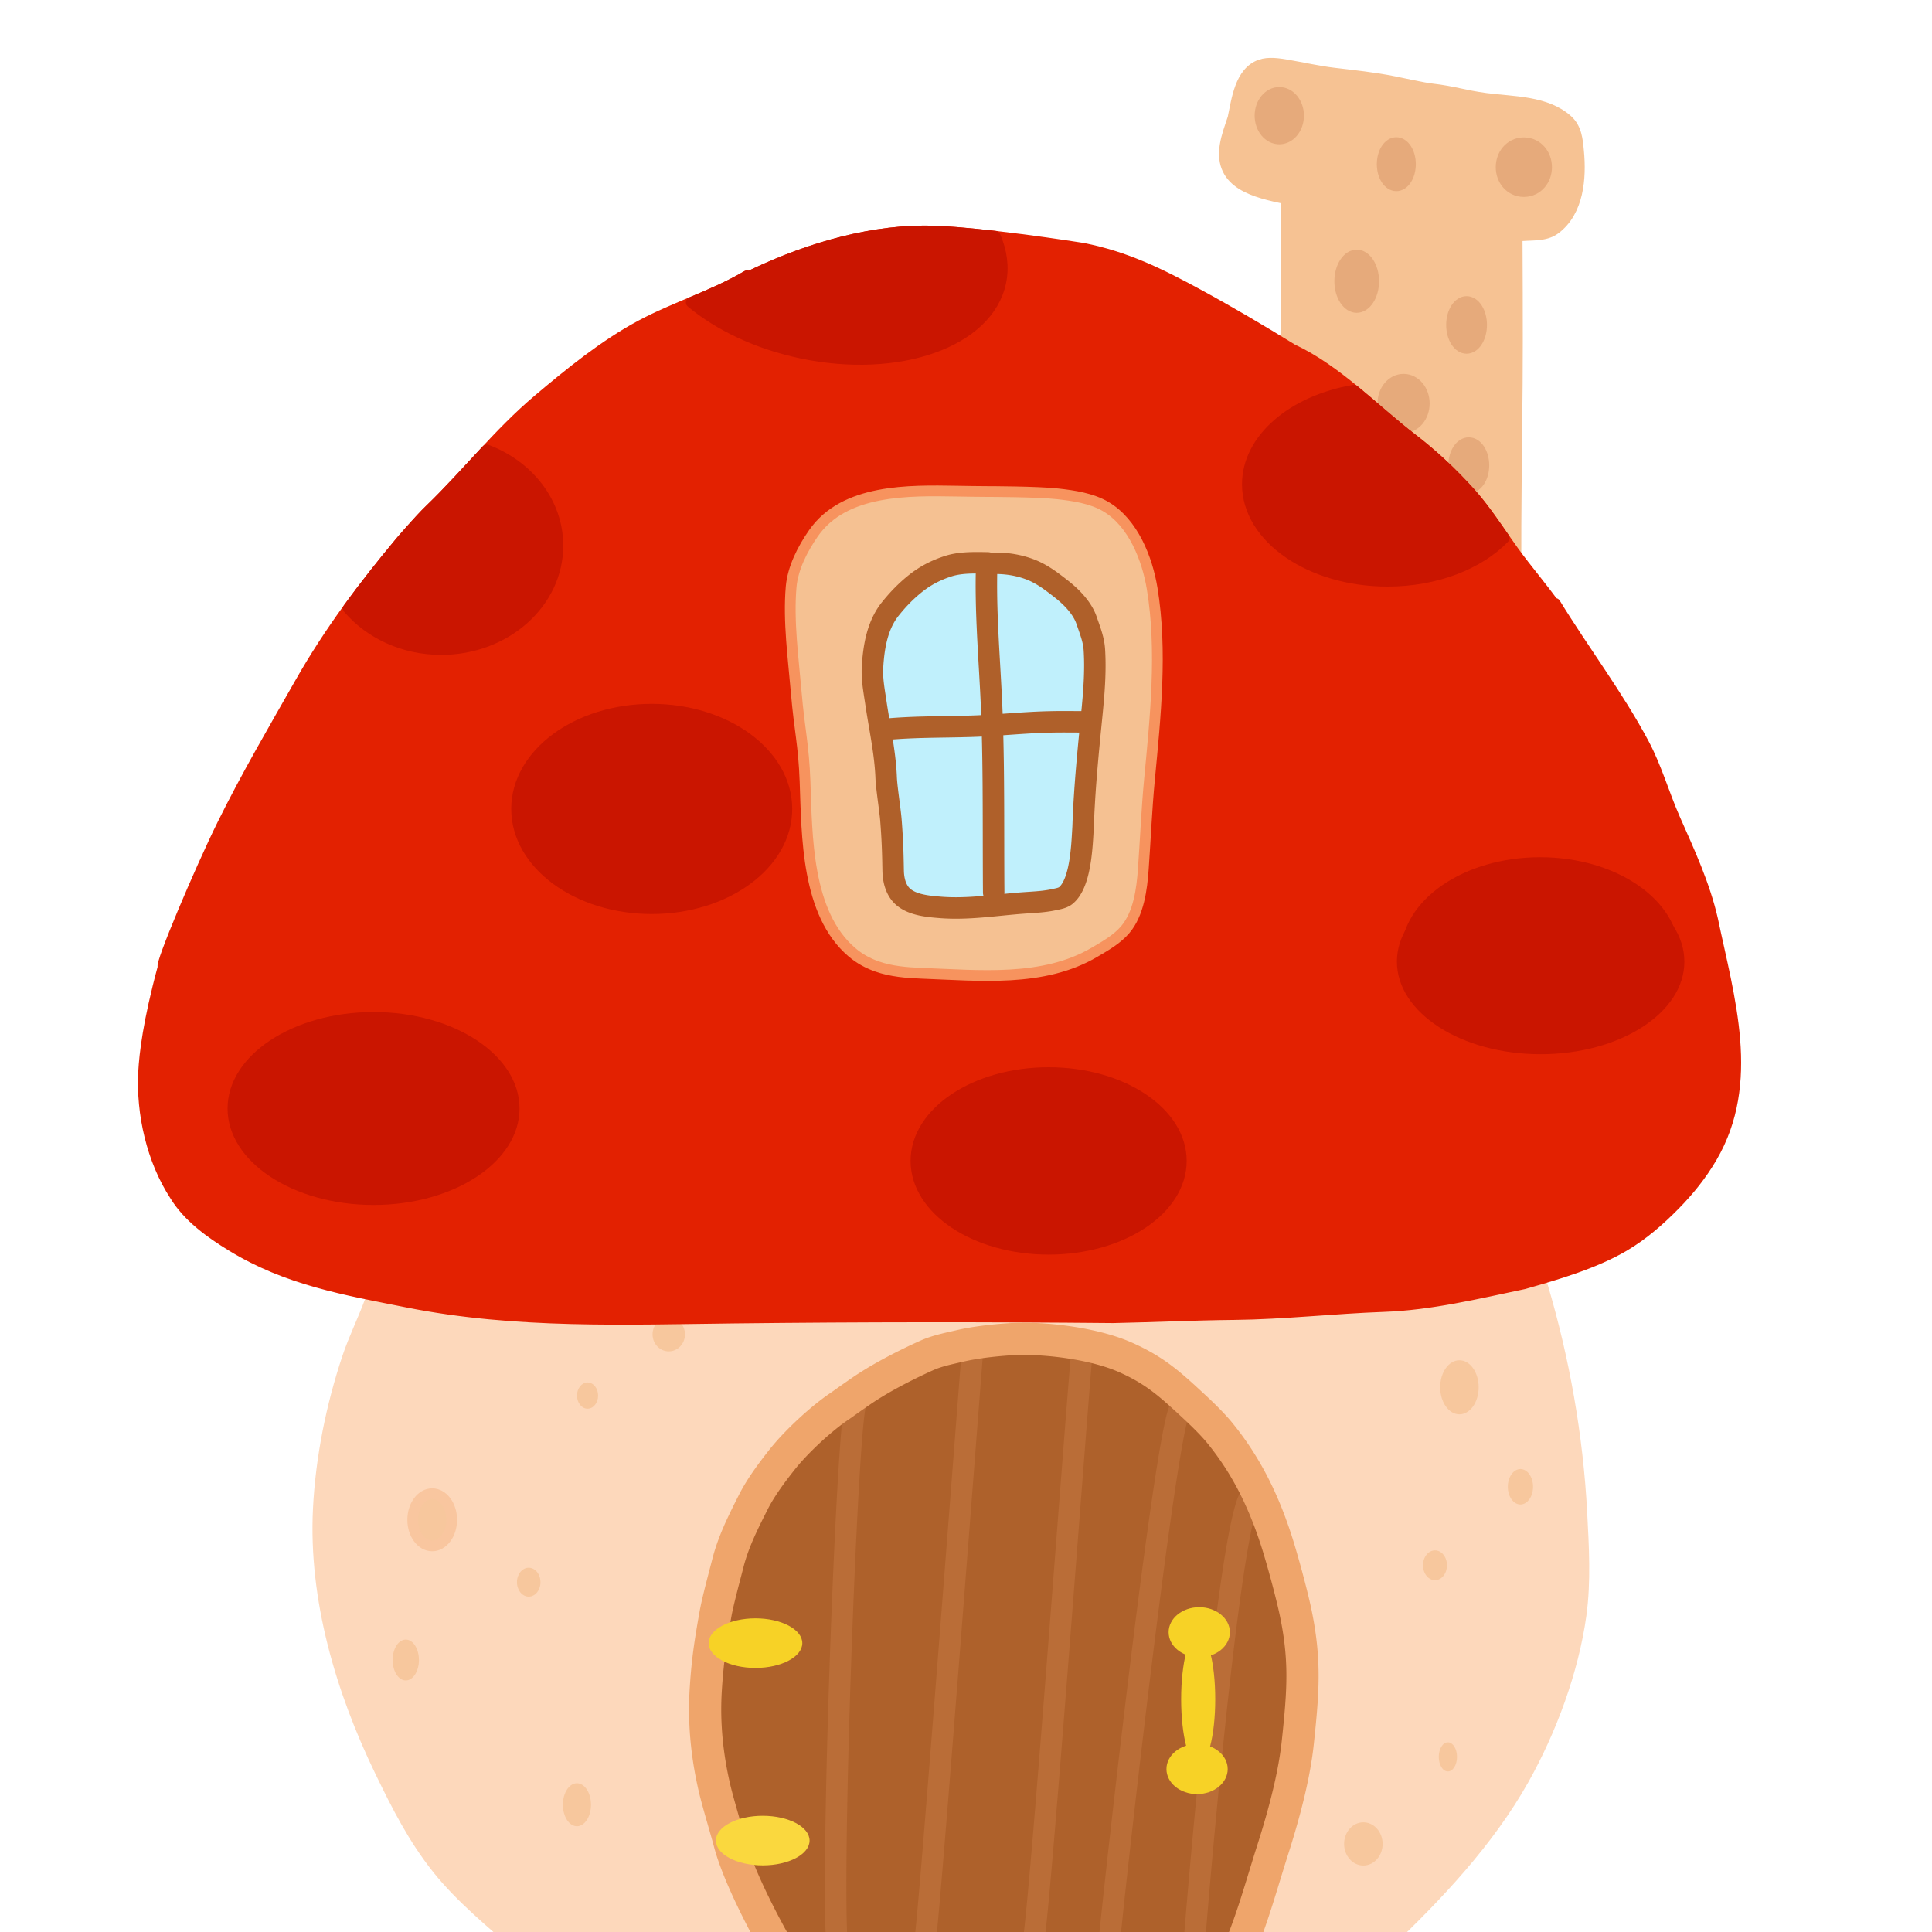 <?xml version="1.0" encoding="UTF-8" standalone="no"?>
<!DOCTYPE svg PUBLIC "-//W3C//DTD SVG 1.1//EN" "http://www.w3.org/Graphics/SVG/1.1/DTD/svg11.dtd">
<svg width="100%" height="100%" viewBox="0 0 180 180" version="1.1" xmlns="http://www.w3.org/2000/svg" xmlns:xlink="http://www.w3.org/1999/xlink" xml:space="preserve" xmlns:serif="http://www.serif.com/" style="fill-rule:evenodd;clip-rule:evenodd;stroke-linecap:round;stroke-linejoin:round;stroke-miterlimit:1.5;">
    <path d="M129.145,181.188C133.928,176.638 138.698,171.586 141.948,165.808C144.519,161.237 146.577,155.688 147.301,150.481C147.735,147.358 147.54,144.076 147.375,140.934C146.999,133.783 145.735,126.627 143.698,119.776C138.366,117.772 132.687,117.569 127.079,116.958C121.971,116.402 116.907,115.675 111.77,115.401C109.131,115.26 106.48,115.407 103.839,115.366C97.236,115.262 90.624,115.096 84.019,115.257C80.746,115.337 77.492,115.721 74.225,115.886C70.377,116.08 66.545,116.036 62.712,116.477C58.533,116.958 54.632,118.55 50.483,119.132C47.438,119.559 43.93,119.903 40.8,119.885C38.832,119.873 36.431,120.809 34.469,121.24C33.822,122.999 32.975,124.694 32.382,126.467C30.875,130.972 29.898,135.819 29.659,140.559C29.234,148.987 31.789,157.538 35.412,165.025C36.97,168.245 38.515,171.302 40.76,174.117C42.902,176.803 45.885,179.26 48.489,181.512C52.088,181.499 52.912,182.238 56.503,182.227C62.073,182.209 67.615,182.7 73.182,182.787C76.936,182.845 80.689,182.526 84.444,182.565C88.958,182.613 93.52,183.265 98.024,183.166C100.047,183.122 102.055,182.802 104.078,182.738C106.913,182.649 109.746,182.773 112.578,182.57C116.201,182.31 119.845,181.823 123.487,181.983C126.855,182.132 129.145,181.188 129.145,181.188Z" style="fill:rgb(253,216,187);stroke:rgb(253,216,187);stroke-width:1px;"/>
    <g>
        <g transform="matrix(1,0,0,1,-1.064,0.194)">
            <ellipse cx="41.332" cy="141.402" rx="1.815" ry="2.431" style="fill:rgb(247,199,157);stroke:rgb(249,198,159);stroke-width:1px;"/>
        </g>
        <g transform="matrix(1,0,0,1,-0.261,0.042)">
            <ellipse cx="136.232" cy="129.209" rx="1.793" ry="2.519" style="fill:rgb(247,199,157);"/>
        </g>
        <g transform="matrix(1,0,0,1,-0.614,0.282)">
            <ellipse cx="49.873" cy="147.126" rx="1.095" ry="1.346" style="fill:rgb(247,199,157);"/>
        </g>
        <ellipse cx="54.741" cy="130.024" rx="0.984" ry="1.221" style="fill:rgb(247,199,157);"/>
        <g transform="matrix(1,0,0,1,-0.358,-0.452)">
            <ellipse cx="62.665" cy="124.772" rx="1.511" ry="1.585" style="fill:rgb(247,199,157);"/>
        </g>
        <ellipse cx="133.694" cy="145.833" rx="1.117" ry="1.39" style="fill:rgb(247,199,157);"/>
        <ellipse cx="127.021" cy="171.794" rx="1.794" ry="2.013" style="fill:rgb(247,199,157);"/>
        <ellipse cx="134.896" cy="163.685" rx="0.85" ry="1.356" style="fill:rgb(247,199,157);"/>
        <ellipse cx="141.655" cy="138.518" rx="1.175" ry="1.651" style="fill:rgb(247,199,157);"/>
        <ellipse cx="37.806" cy="154.659" rx="1.225" ry="1.905" style="fill:rgb(247,199,157);"/>
        <ellipse cx="53.752" cy="168.144" rx="1.309" ry="2.003" style="fill:rgb(247,199,157);"/>
    </g>
    <path d="M141.348,22.01C141.348,22.01 141.401,31.381 141.359,35.781C141.303,41.639 141.22,47.494 141.234,53.362C140.568,52.499 139.675,51.366 138.789,50.764C137.314,49.762 135.791,48.837 134.378,47.747C132.284,46.131 130.146,44.436 128.274,42.554C127.234,41.508 126.377,40.294 125.329,39.249C123.493,37.417 121.308,35.932 119.812,33.786C119.731,31.708 119.857,29.514 119.867,27.352C119.879,24.364 119.799,21.398 119.805,18.524C116.984,17.927 113.553,17.176 114.139,13.545C114.281,12.665 114.597,11.844 114.874,11.003C115.236,9.305 115.521,6.718 117.43,6.04C118.184,5.772 119.153,5.923 119.913,6.053C121.383,6.304 122.817,6.638 124.302,6.814C126.158,7.033 128.037,7.234 129.872,7.6C130.668,7.759 132.594,8.189 133.391,8.281C135.463,8.521 136.375,8.891 138.442,9.166C140.953,9.5 144.042,9.393 146.044,11.198C146.886,11.957 146.969,13.036 147.07,14.093C147.308,16.587 147.071,19.691 144.905,21.326C143.89,22.091 142.526,21.826 141.348,22.01Z" style="fill:rgb(246,194,147);stroke:rgb(246,194,147);stroke-width:1px;"/>
    <g transform="matrix(1,0,0,1,-2.355,0.37)">
        <g transform="matrix(0.515,0,0,0.572,62.834,11.143)">
            <ellipse cx="128.006" cy="25.682" rx="3.121" ry="4.224" style="fill:rgb(230,170,123);stroke:rgb(230,170,123);stroke-width:1.84px;"/>
        </g>
        <g transform="matrix(0.675,0,0,0.597,43.634,16.034)">
            <ellipse cx="132.575" cy="35.489" rx="2.813" ry="3.832" style="fill:rgb(230,170,123);stroke:rgb(230,170,123);stroke-width:1.57px;"/>
        </g>
        <g transform="matrix(1,0,0,1,2.906,3.672)">
            <ellipse cx="136.086" cy="26.232" rx="1.4" ry="2.182" style="fill:rgb(230,170,123);stroke:rgb(230,170,123);stroke-width:1px;"/>
        </g>
        <ellipse cx="139.198" cy="42.983" rx="1.405" ry="2.107" style="fill:rgb(230,170,123);stroke:rgb(230,170,123);stroke-width:1px;"/>
        <g transform="matrix(1,0,0,1,-4.894,-1.99)">
            <ellipse cx="137.341" cy="16.917" rx="1.316" ry="2.013" style="fill:rgb(230,170,123);stroke:rgb(230,170,123);stroke-width:1px;"/>
        </g>
        <g transform="matrix(1,0,0,0.69,0.027,3.414)">
            <ellipse cx="144.301" cy="17.087" rx="2.038" ry="3.441" style="fill:rgb(230,170,123);stroke:rgb(230,170,123);stroke-width:1.16px;"/>
        </g>
        <ellipse cx="121.544" cy="10.406" rx="1.797" ry="2.167" style="fill:rgb(230,170,123);stroke:rgb(230,170,123);stroke-width:1px;"/>
    </g>
    <path d="M100.848,23.124C104.888,23.911 108.078,25.493 111.682,27.453C114.596,29.038 117.588,30.802 120.399,32.542C124.581,34.487 128.086,38.217 131.573,40.888C133.509,42.37 135.299,44.055 136.934,45.866C138.47,47.569 139.694,49.535 141.034,51.388C142.282,53.114 143.685,54.723 144.915,56.463L144.892,56.219C147.575,60.6 150.751,64.77 153.166,69.309C154.339,71.515 155.035,74.008 156.049,76.303C157.397,79.352 158.822,82.421 159.563,85.684C161.101,93.03 163.558,100.856 159.488,107.822C158.525,109.471 157.357,110.921 156.019,112.28C154.604,113.717 153.051,115.07 151.308,116.095C148.539,117.725 145.015,118.746 141.982,119.609C137.565,120.534 133.299,121.571 128.904,121.727C124.298,121.891 119.597,122.426 115.002,122.473C111.13,122.513 107.607,122.688 103.727,122.768C91.964,122.658 80.229,122.663 68.464,122.799C58.266,122.917 48.053,123.328 37.991,121.328C32.119,120.161 26.748,119.251 21.571,116.079C19.593,114.868 17.523,113.388 16.295,111.371C14.158,108.103 13.172,103.747 13.381,99.865C13.469,98.235 13.802,95.228 15.197,90.097C14.842,90.005 18.604,81.104 20.716,76.828C22.962,72.28 25.457,68.03 27.971,63.606C30.688,58.827 33.849,54.63 37.323,50.466C37.323,50.466 39.055,48.443 40.034,47.5C43.516,44.144 46.452,40.355 50.148,37.237C53.075,34.766 56.297,32.143 59.702,30.32C62.917,28.599 66.464,27.546 69.602,25.695L69.338,25.983C74.406,23.442 80.38,21.544 86.058,21.517C90.655,21.496 100.848,23.124 100.848,23.124Z" style="fill:rgb(227,33,1);stroke:rgb(227,33,1);stroke-width:1px;"/>
    <g>
        <ellipse cx="34.803" cy="103.276" rx="13.601" ry="8.988" style="fill:rgb(202,21,0);"/>
        <ellipse cx="143.538" cy="89.595" rx="13.391" ry="8.623" style="fill:rgb(202,21,0);"/>
        <path d="M126.139,36.355C128.013,37.89 129.796,39.526 131.573,40.888C133.509,42.37 135.299,44.055 136.934,45.866C138.124,47.185 139.127,48.663 140.142,50.124C137.8,52.55 133.804,54.149 129.273,54.149C122.066,54.149 116.215,50.104 116.215,45.121C116.215,40.885 120.444,37.326 126.139,36.355Z" style="fill:rgb(202,21,0);stroke:rgb(202,21,0);stroke-width:1px;"/>
        <path d="M64.401,28.174C66.176,27.427 67.946,26.672 69.602,25.695L69.338,25.983C74.406,23.442 80.38,21.544 86.058,21.517C87.773,21.51 90.267,21.731 92.72,22.012C93.337,23.427 93.537,24.886 93.236,26.312C92.063,31.866 83.734,34.818 74.648,32.9C70.534,32.031 66.965,30.312 64.401,28.174Z" style="fill:rgb(202,21,0);stroke:rgb(202,21,0);stroke-width:1px;"/>
        <g transform="matrix(1,0,0,1,-2.629,-2.274)">
            <ellipse cx="63.349" cy="77.641" rx="12.589" ry="9.291" style="fill:rgb(202,21,0);stroke:rgb(202,21,0);stroke-width:1px;"/>
        </g>
        <ellipse cx="143.492" cy="88.952" rx="12.481" ry="8.588" style="fill:rgb(202,21,0);stroke:rgb(202,21,0);stroke-width:1px;"/>
        <ellipse cx="97.698" cy="108.16" rx="12.361" ry="8.228" style="fill:rgb(202,21,0);stroke:rgb(202,21,0);stroke-width:1px;"/>
        <path d="M45.35,41.915C49.244,43.388 51.977,46.828 51.977,50.832C51.977,56.176 47.108,60.515 41.11,60.515C37.579,60.515 34.438,59.01 32.453,56.682C33.991,54.558 35.619,52.508 37.323,50.466C37.323,50.466 39.055,48.443 40.034,47.5C41.896,45.706 43.601,43.788 45.35,41.915Z" style="fill:rgb(202,21,0);stroke:rgb(202,21,0);stroke-width:1px;"/>
    </g>
    <path d="M92.046,45.796C92.046,45.796 96.617,45.799 98.544,46.012C100.042,46.178 101.7,46.423 103.02,47.198C105.578,48.698 106.89,52.065 107.345,54.835C108.297,60.633 107.647,66.813 107.096,72.611C106.825,75.471 106.724,78.111 106.519,80.977C106.386,82.832 106.098,85.116 104.846,86.6C104.083,87.505 102.99,88.12 101.986,88.712C97.198,91.539 91.212,90.871 85.857,90.677C84.481,90.627 83.015,90.503 81.712,90.045C80.851,89.742 80.076,89.317 79.381,88.726C75.127,85.111 75.188,77.878 75.004,72.818C74.879,69.372 74.48,67.998 74.189,64.564C73.918,61.379 73.431,57.884 73.709,54.68C73.86,52.94 74.759,51.161 75.787,49.683C78.665,45.544 84.694,45.688 89.126,45.759C90.1,45.774 91.072,45.795 92.046,45.796Z" style="fill:rgb(245,193,146);stroke:rgb(247,147,94);stroke-width:1px;"/>
    <g>
        <path d="M92.307,52.489C93.511,52.43 94.79,52.603 95.94,53.037C97.053,53.456 97.924,54.127 98.853,54.852C99.804,55.594 100.828,56.618 101.232,57.796C101.558,58.748 101.903,59.578 101.963,60.575C102.107,62.984 101.843,65.346 101.605,67.74C101.299,70.818 101.011,73.957 100.91,77.046C100.805,78.739 100.706,82.274 99.305,83.43C99.006,83.677 98.55,83.742 98.189,83.821C97.298,84.015 96.388,84.053 95.482,84.116C92.835,84.302 90.228,84.754 87.567,84.537C86.492,84.449 85.097,84.327 84.209,83.609C83.455,82.998 83.228,81.987 83.213,81.114C83.182,79.338 83.148,78.243 83.006,76.417C82.937,75.523 82.598,73.371 82.563,72.475C82.471,70.115 81.948,67.813 81.606,65.483C81.448,64.406 81.227,63.293 81.288,62.199C81.392,60.324 81.72,58.286 82.917,56.771C83.665,55.825 84.506,54.963 85.45,54.24C86.324,53.569 87.28,53.09 88.357,52.745C89.504,52.379 90.833,52.424 92.029,52.443L91.908,53.413C91.827,57.881 92.272,62.358 92.425,66.821C92.611,72.263 92.537,77.719 92.58,83.162" style="fill:rgb(192,240,252);"/>
        <path d="M91.354,51.432L91.589,51.435L92.045,51.443L92.156,51.451L92.266,51.471L92.32,51.487L92.384,51.485L92.509,51.481L92.635,51.479L92.762,51.478L92.888,51.479L93.015,51.481L93.142,51.485L93.269,51.49L93.396,51.497L93.524,51.505L93.651,51.515L93.779,51.527L93.906,51.54L94.034,51.555L94.162,51.571L94.289,51.589L94.416,51.608L94.544,51.63L94.671,51.652L94.798,51.677L94.924,51.703L95.051,51.73L95.177,51.76L95.302,51.791L95.428,51.823L95.553,51.858L95.677,51.894L95.801,51.932L95.925,51.971L96.048,52.013L96.17,52.056L96.293,52.101L96.411,52.147L96.529,52.194L96.645,52.244L96.759,52.294L96.872,52.346L96.983,52.4L97.092,52.455L97.2,52.511L97.307,52.568L97.412,52.626L97.515,52.685L97.618,52.745L97.719,52.806L97.818,52.868L97.917,52.931L98.014,52.994L98.111,53.058L98.206,53.123L98.3,53.188L98.394,53.253L98.487,53.319L98.58,53.387L98.76,53.52L98.939,53.655L99.116,53.79L99.292,53.927L99.469,54.064L99.564,54.139L99.662,54.217L99.759,54.297L99.857,54.379L99.955,54.463L100.053,54.549L100.151,54.636L100.249,54.725L100.346,54.817L100.443,54.91L100.539,55.005L100.635,55.102L100.729,55.201L100.823,55.302L100.916,55.405L101.007,55.509L101.097,55.616L101.185,55.725L101.272,55.836L101.357,55.948L101.44,56.063L101.521,56.18L101.6,56.299L101.676,56.421L101.75,56.544L101.819,56.667L101.855,56.734L101.889,56.798L101.922,56.863L101.954,56.928L101.985,56.994L102.015,57.061L102.045,57.128L102.073,57.196L102.101,57.264L102.128,57.333L102.153,57.402L102.176,57.467L102.237,57.645L102.298,57.817L102.42,58.163L102.48,58.34L102.54,58.518L102.599,58.699L102.655,58.881L102.683,58.977L102.709,59.071L102.735,59.167L102.76,59.263L102.785,59.361L102.808,59.46L102.829,59.56L102.85,59.661L102.869,59.763L102.887,59.867L102.904,59.972L102.919,60.078L102.932,60.185L102.943,60.294L102.953,60.404L102.961,60.513L102.974,60.751L102.984,60.986L102.992,61.221L102.998,61.456L103.002,61.689L103.004,61.923L103.003,62.155L103.001,62.388L102.997,62.619L102.991,62.851L102.984,63.081L102.975,63.312L102.964,63.541L102.953,63.771L102.939,64L102.925,64.228L102.91,64.456L102.893,64.684L102.876,64.911L102.857,65.139L102.818,65.591L102.777,66.043L102.734,66.493L102.69,66.942L102.6,67.839L102.543,68.415L102.487,68.993L102.432,69.571L102.377,70.15L102.325,70.729L102.274,71.309L102.225,71.888L102.178,72.467L102.133,73.046L102.091,73.626L102.072,73.914L102.052,74.203L102.034,74.492L102.017,74.78L102,75.069L101.984,75.357L101.969,75.644L101.955,75.932L101.942,76.219L101.93,76.506L101.919,76.792L101.909,77.092L101.888,77.442L101.867,77.818L101.854,78.02L101.841,78.231L101.826,78.449L101.809,78.673L101.79,78.903L101.769,79.138L101.746,79.377L101.719,79.619L101.69,79.862L101.674,79.987L101.657,80.111L101.639,80.235L101.62,80.36L101.6,80.484L101.579,80.609L101.557,80.733L101.534,80.858L101.51,80.982L101.484,81.106L101.458,81.23L101.43,81.354L101.4,81.477L101.369,81.6L101.337,81.722L101.303,81.843L101.267,81.964L101.229,82.084L101.19,82.203L101.149,82.321L101.106,82.438L101.061,82.554L101.014,82.669L100.964,82.783L100.912,82.896L100.857,83.008L100.8,83.118L100.74,83.226L100.677,83.333L100.61,83.439L100.543,83.539L100.505,83.594L100.467,83.644L100.429,83.694L100.39,83.744L100.35,83.793L100.309,83.841L100.267,83.889L100.224,83.936L100.18,83.982L100.134,84.028L100.088,84.072L100.04,84.116L99.992,84.159L99.939,84.204L99.884,84.248L99.825,84.291L99.767,84.331L99.708,84.368L99.65,84.402L99.592,84.434L99.534,84.464L99.477,84.491L99.421,84.517L99.365,84.54L99.31,84.562L99.252,84.583L99.152,84.618L99.05,84.649L98.952,84.676L98.858,84.7L98.768,84.721L98.683,84.74L98.533,84.771L98.395,84.8L98.308,84.818L98.214,84.837L98.121,84.855L98.027,84.872L97.935,84.888L97.84,84.903L97.658,84.93L97.475,84.955L97.293,84.977L97.112,84.996L96.933,85.014L96.755,85.029L96.579,85.043L96.404,85.056L96.23,85.068L95.889,85.091L95.552,85.114L95.31,85.132L95.067,85.151L94.824,85.171L94.581,85.193L94.336,85.215L94.092,85.238L93.601,85.286L93.107,85.335L92.612,85.384L92.114,85.43L91.863,85.453L91.612,85.474L91.361,85.494L91.108,85.513L90.855,85.531L90.601,85.547L90.346,85.56L90.09,85.572L89.834,85.582L89.576,85.589L89.318,85.593L89.06,85.595L88.929,85.594L88.799,85.593L88.669,85.591L88.538,85.588L88.407,85.585L88.276,85.58L88.145,85.575L88.014,85.569L87.882,85.561L87.75,85.553L87.618,85.544L87.487,85.533L87.277,85.516L87.058,85.497L86.833,85.475L86.715,85.462L86.596,85.449L86.476,85.434L86.355,85.418L86.232,85.4L86.108,85.381L85.983,85.36L85.856,85.338L85.73,85.313L85.602,85.286L85.474,85.256L85.345,85.224L85.216,85.189L85.087,85.152L84.958,85.111L84.829,85.067L84.703,85.02L84.636,84.993L84.572,84.967L84.507,84.94L84.444,84.911L84.38,84.882L84.316,84.851L84.253,84.82L84.19,84.787L84.127,84.753L84.064,84.717L84.002,84.681L83.94,84.643L83.879,84.603L83.818,84.563L83.758,84.521L83.698,84.477L83.639,84.432L83.58,84.386L83.529,84.344L83.479,84.301L83.431,84.257L83.383,84.213L83.337,84.168L83.292,84.122L83.248,84.075L83.205,84.028L83.163,83.98L83.122,83.932L83.083,83.883L83.044,83.834L83.007,83.784L82.971,83.734L82.936,83.684L82.902,83.633L82.869,83.582L82.834,83.527L82.776,83.426L82.719,83.322L82.666,83.216L82.617,83.11L82.571,83.003L82.529,82.896L82.49,82.789L82.454,82.682L82.421,82.575L82.391,82.468L82.364,82.362L82.34,82.255L82.318,82.15L82.298,82.044L82.281,81.94L82.266,81.836L82.253,81.732L82.242,81.63L82.233,81.528L82.225,81.428L82.22,81.328L82.216,81.229L82.213,81.136L82.201,80.498L82.195,80.201L82.188,79.913L82.18,79.635L82.172,79.362L82.162,79.093L82.152,78.826L82.14,78.558L82.127,78.288L82.112,78.014L82.096,77.732L82.077,77.442L82.057,77.14L82.034,76.825L82.009,76.496L82.003,76.417L81.995,76.333L81.975,76.136L81.949,75.914L81.92,75.672L81.888,75.413L81.853,75.14L81.78,74.574L81.743,74.287L81.708,74.002L81.674,73.723L81.643,73.453L81.616,73.196L81.604,73.072L81.593,72.952L81.584,72.836L81.575,72.725L81.569,72.617L81.564,72.521L81.555,72.304L81.543,72.094L81.529,71.884L81.513,71.674L81.495,71.463L81.475,71.252L81.453,71.041L81.43,70.829L81.404,70.617L81.378,70.405L81.35,70.193L81.32,69.98L81.289,69.767L81.257,69.553L81.225,69.339L81.191,69.126L81.121,68.695L81.049,68.263L80.901,67.394L80.827,66.956L80.755,66.517L80.719,66.295L80.684,66.074L80.65,65.851L80.617,65.631L80.587,65.431L80.556,65.23L80.493,64.821L80.461,64.612L80.43,64.4L80.4,64.186L80.372,63.969L80.347,63.751L80.335,63.638L80.325,63.527L80.315,63.415L80.306,63.302L80.298,63.189L80.291,63.075L80.286,62.961L80.282,62.846L80.279,62.73L80.278,62.614L80.278,62.497L80.28,62.38L80.284,62.262L80.289,62.146L80.3,61.96L80.313,61.775L80.327,61.588L80.343,61.4L80.36,61.212L80.38,61.022L80.402,60.831L80.427,60.64L80.454,60.448L80.483,60.255L80.516,60.063L80.551,59.869L80.589,59.678L80.61,59.579L80.631,59.483L80.653,59.386L80.676,59.289L80.7,59.193L80.725,59.096L80.751,59L80.778,58.903L80.805,58.807L80.834,58.711L80.864,58.615L80.895,58.519L80.926,58.424L80.959,58.328L80.993,58.233L81.029,58.138L81.065,58.043L81.102,57.949L81.141,57.855L81.181,57.761L81.222,57.667L81.265,57.574L81.308,57.481L81.353,57.389L81.4,57.297L81.448,57.205L81.497,57.114L81.547,57.024L81.599,56.934L81.652,56.844L81.707,56.755L81.763,56.667L81.821,56.579L81.88,56.492L81.941,56.405L82.003,56.32L82.067,56.235L82.132,56.151L82.281,55.965L82.358,55.871L82.434,55.779L82.511,55.688L82.589,55.597L82.667,55.506L82.746,55.416L82.826,55.327L82.906,55.238L82.987,55.149L83.068,55.062L83.15,54.974L83.233,54.888L83.317,54.802L83.401,54.717L83.486,54.632L83.571,54.548L83.658,54.465L83.744,54.382L83.832,54.3L83.92,54.219L84.009,54.138L84.099,54.058L84.189,53.979L84.28,53.9L84.372,53.823L84.464,53.746L84.557,53.67L84.651,53.594L84.746,53.52L84.841,53.446L84.932,53.377L85.024,53.309L85.117,53.242L85.21,53.176L85.303,53.112L85.398,53.049L85.493,52.987L85.588,52.926L85.684,52.866L85.781,52.807L85.878,52.75L85.976,52.693L86.074,52.638L86.173,52.584L86.272,52.531L86.372,52.48L86.473,52.429L86.574,52.379L86.676,52.331L86.778,52.283L86.881,52.237L86.985,52.191L87.089,52.147L87.194,52.104L87.299,52.062L87.405,52.02L87.511,51.98L87.618,51.941L87.726,51.902L87.834,51.865L87.943,51.828L88.056,51.792L88.182,51.753L88.312,51.716L88.442,51.682L88.573,51.651L88.703,51.623L88.833,51.597L88.964,51.574L89.094,51.552L89.224,51.533L89.353,51.516L89.483,51.501L89.612,51.488L89.74,51.477L89.868,51.467L89.996,51.458L90.123,51.451L90.25,51.445L90.376,51.44L90.501,51.437L90.627,51.434L90.872,51.431L91.115,51.431L91.354,51.432ZM90.885,53.431L90.661,53.434L90.552,53.436L90.443,53.439L90.334,53.443L90.226,53.448L90.119,53.454L90.013,53.461L89.907,53.47L89.803,53.479L89.7,53.49L89.599,53.501L89.498,53.515L89.399,53.529L89.301,53.545L89.205,53.562L89.11,53.581L89.017,53.601L88.926,53.623L88.836,53.646L88.748,53.671L88.658,53.699L88.57,53.728L88.479,53.758L88.388,53.789L88.299,53.821L88.21,53.854L88.122,53.887L88.035,53.921L87.949,53.956L87.863,53.991L87.778,54.028L87.694,54.064L87.61,54.102L87.527,54.141L87.445,54.18L87.363,54.22L87.282,54.261L87.202,54.302L87.122,54.345L87.043,54.388L86.964,54.432L86.886,54.477L86.808,54.523L86.731,54.57L86.655,54.618L86.578,54.666L86.503,54.716L86.428,54.766L86.353,54.817L86.279,54.87L86.205,54.923L86.131,54.978L86.058,55.033L85.977,55.096L85.897,55.159L85.817,55.224L85.737,55.289L85.658,55.354L85.579,55.421L85.501,55.488L85.423,55.556L85.346,55.625L85.27,55.695L85.193,55.765L85.118,55.836L85.042,55.908L84.967,55.98L84.893,56.053L84.819,56.127L84.746,56.201L84.673,56.276L84.601,56.352L84.529,56.428L84.457,56.505L84.386,56.583L84.315,56.661L84.245,56.74L84.176,56.819L84.107,56.899L84.038,56.98L83.97,57.061L83.902,57.143L83.836,57.224L83.702,57.39L83.656,57.45L83.612,57.509L83.568,57.569L83.525,57.63L83.483,57.691L83.442,57.754L83.402,57.816L83.363,57.88L83.325,57.945L83.287,58.01L83.251,58.075L83.215,58.142L83.18,58.209L83.145,58.277L83.112,58.346L83.079,58.415L83.048,58.485L83.017,58.555L82.986,58.626L82.957,58.698L82.928,58.77L82.9,58.843L82.873,58.917L82.846,58.991L82.821,59.066L82.796,59.141L82.771,59.217L82.748,59.293L82.725,59.37L82.702,59.447L82.681,59.525L82.66,59.603L82.64,59.682L82.62,59.761L82.601,59.841L82.583,59.921L82.565,60.001L82.548,60.08L82.516,60.244L82.486,60.408L82.458,60.573L82.433,60.739L82.409,60.906L82.388,61.073L82.368,61.241L82.351,61.41L82.335,61.578L82.32,61.747L82.308,61.916L82.296,62.085L82.287,62.252L82.282,62.341L82.28,62.429L82.278,62.517L82.278,62.606L82.279,62.696L82.281,62.786L82.284,62.878L82.289,62.969L82.294,63.062L82.3,63.155L82.308,63.249L82.316,63.343L82.325,63.438L82.335,63.532L82.358,63.726L82.383,63.921L82.41,64.118L82.439,64.317L82.469,64.518L82.533,64.925L82.564,65.131L82.595,65.336L82.627,65.552L82.66,65.766L82.694,65.98L82.729,66.195L82.8,66.627L82.873,67.06L83.021,67.931L83.094,68.37L83.166,68.81L83.201,69.032L83.235,69.254L83.268,69.477L83.3,69.7L83.331,69.924L83.361,70.149L83.39,70.374L83.416,70.6L83.442,70.827L83.465,71.055L83.487,71.283L83.507,71.512L83.524,71.742L83.539,71.973L83.552,72.204L83.562,72.43L83.566,72.509L83.571,72.59L83.578,72.681L83.586,72.779L83.595,72.884L83.606,72.994L83.631,73.234L83.661,73.49L83.693,73.759L83.728,74.037L83.764,74.32L83.837,74.886L83.872,75.162L83.905,75.428L83.936,75.682L83.963,75.92L83.985,76.137L83.995,76.242L84.003,76.338L84.029,76.677L84.052,77.001L84.073,77.311L84.092,77.611L84.109,77.902L84.124,78.186L84.138,78.466L84.15,78.743L84.161,79.019L84.171,79.296L84.179,79.577L84.187,79.862L84.194,80.155L84.201,80.457L84.213,81.092L84.215,81.164L84.217,81.231L84.221,81.298L84.226,81.366L84.232,81.433L84.239,81.5L84.248,81.567L84.257,81.633L84.268,81.698L84.28,81.763L84.294,81.827L84.308,81.89L84.324,81.952L84.341,82.013L84.359,82.072L84.378,82.13L84.399,82.187L84.421,82.242L84.443,82.295L84.467,82.346L84.492,82.396L84.518,82.444L84.548,82.494L84.559,82.513L84.574,82.535L84.588,82.557L84.603,82.578L84.618,82.599L84.633,82.619L84.648,82.639L84.664,82.658L84.68,82.677L84.697,82.696L84.713,82.714L84.73,82.732L84.747,82.749L84.765,82.767L84.783,82.783L84.801,82.8L84.82,82.816L84.838,82.831L84.864,82.852L84.89,82.871L84.917,82.891L84.945,82.91L84.973,82.929L85.003,82.948L85.033,82.967L85.064,82.985L85.096,83.003L85.129,83.021L85.163,83.039L85.197,83.056L85.232,83.073L85.268,83.089L85.305,83.106L85.343,83.122L85.381,83.137L85.417,83.152L85.501,83.183L85.584,83.211L85.669,83.238L85.757,83.264L85.847,83.288L85.94,83.311L86.034,83.333L86.129,83.353L86.227,83.372L86.325,83.39L86.425,83.407L86.525,83.422L86.627,83.437L86.729,83.45L86.831,83.463L86.934,83.474L87.036,83.485L87.243,83.505L87.447,83.523L87.647,83.54L87.766,83.549L87.883,83.557L88,83.565L88.117,83.571L88.235,83.577L88.352,83.582L88.469,83.586L88.587,83.589L88.705,83.592L88.823,83.593L88.941,83.594L89.057,83.595L89.295,83.593L89.532,83.589L89.769,83.583L90.007,83.574L90.246,83.563L90.485,83.55L90.725,83.535L90.965,83.519L91.206,83.5L91.447,83.481L91.629,83.466L91.607,83.391L91.587,83.28L91.58,83.168L91.573,82.147L91.569,81.124L91.566,80.101L91.564,79.079L91.561,77.036L91.559,76.015L91.556,74.995L91.551,73.975L91.545,72.955L91.54,72.446L91.535,71.937L91.529,71.428L91.522,70.919L91.514,70.41L91.505,69.902L91.495,69.394L91.483,68.885L91.471,68.377L91.457,67.87L91.442,67.362L91.425,66.855L91.41,66.44L91.394,66.025L91.376,65.61L91.356,65.194L91.336,64.778L91.315,64.362L91.269,63.527L91.222,62.69L91.174,61.853L91.126,61.013L91.08,60.173L91.058,59.752L91.036,59.33L91.016,58.909L90.997,58.487L90.978,58.064L90.962,57.641L90.947,57.218L90.933,56.795L90.922,56.371L90.913,55.947L90.906,55.522L90.901,55.098L90.898,54.672L90.899,54.247L90.902,53.822L90.905,53.608L90.908,53.431L90.885,53.431ZM92.907,53.483L92.904,53.637L92.902,53.842L92.899,54.255L92.898,54.668L92.901,55.081L92.905,55.494L92.912,55.908L92.921,56.322L92.933,56.736L92.946,57.151L92.96,57.567L92.977,57.982L92.995,58.398L93.014,58.814L93.034,59.231L93.055,59.648L93.077,60.065L93.123,60.901L93.171,61.738L93.219,62.577L93.266,63.416L93.312,64.257L93.333,64.678L93.354,65.099L93.374,65.52L93.392,65.942L93.409,66.364L93.424,66.786L93.441,67.299L93.456,67.813L93.47,68.326L93.483,68.839L93.494,69.352L93.504,69.864L93.513,70.377L93.522,70.89L93.529,71.402L93.535,71.915L93.54,72.427L93.544,72.94L93.551,73.964L93.556,74.987L93.559,76.01L93.561,77.033L93.564,79.076L93.566,80.097L93.569,81.116L93.573,82.135L93.58,83.155L93.575,83.267L93.573,83.279L93.901,83.247L94.151,83.223L94.401,83.201L94.653,83.178L94.905,83.157L95.158,83.137L95.412,83.119L95.755,83.096L96.094,83.073L96.26,83.061L96.425,83.049L96.588,83.036L96.749,83.022L96.909,83.007L97.067,82.99L97.223,82.971L97.377,82.95L97.531,82.927L97.605,82.915L97.68,82.902L97.755,82.889L97.829,82.875L97.902,82.86L97.982,82.843L98.123,82.813L98.264,82.784L98.326,82.77L98.386,82.756L98.441,82.742L98.491,82.729L98.535,82.715L98.579,82.7L98.592,82.695L98.608,82.689L98.621,82.683L98.633,82.678L98.644,82.673L98.652,82.668L98.659,82.665L98.664,82.662L98.668,82.659L98.669,82.658L98.67,82.658L98.672,82.656L98.684,82.646L98.7,82.632L98.715,82.618L98.731,82.602L98.747,82.586L98.764,82.569L98.78,82.551L98.797,82.532L98.814,82.512L98.831,82.492L98.848,82.47L98.865,82.448L98.882,82.424L98.897,82.403L98.934,82.348L98.969,82.293L99.003,82.234L99.038,82.172L99.072,82.106L99.106,82.037L99.139,81.965L99.172,81.89L99.204,81.812L99.235,81.731L99.266,81.648L99.296,81.561L99.325,81.473L99.353,81.382L99.381,81.289L99.407,81.194L99.433,81.098L99.458,80.999L99.482,80.899L99.505,80.797L99.527,80.694L99.549,80.59L99.569,80.484L99.589,80.377L99.608,80.27L99.626,80.162L99.644,80.053L99.66,79.943L99.676,79.833L99.691,79.723L99.705,79.614L99.732,79.391L99.756,79.17L99.778,78.95L99.798,78.732L99.815,78.517L99.831,78.305L99.845,78.098L99.858,77.896L99.87,77.699L99.892,77.325L99.911,76.999L99.921,76.719L99.932,76.426L99.944,76.132L99.958,75.838L99.972,75.544L99.987,75.25L100.003,74.956L100.02,74.662L100.038,74.368L100.057,74.074L100.076,73.78L100.096,73.485L100.139,72.898L100.184,72.31L100.232,71.723L100.281,71.136L100.333,70.551L100.386,69.966L100.44,69.383L100.496,68.801L100.553,68.22L100.61,67.641L100.699,66.745L100.743,66.299L100.786,65.856L100.826,65.414L100.864,64.973L100.882,64.754L100.899,64.535L100.914,64.316L100.929,64.098L100.943,63.88L100.955,63.662L100.967,63.444L100.977,63.227L100.985,63.01L100.992,62.793L100.997,62.577L101.001,62.36L101.003,62.144L101.004,61.928L101.002,61.712L100.999,61.497L100.993,61.281L100.986,61.066L100.976,60.85L100.964,60.637L100.959,60.56L100.953,60.486L100.945,60.412L100.936,60.339L100.926,60.266L100.914,60.193L100.902,60.12L100.888,60.047L100.873,59.974L100.857,59.901L100.84,59.828L100.821,59.754L100.802,59.68L100.782,59.605L100.761,59.53L100.739,59.456L100.691,59.3L100.641,59.144L100.587,58.984L100.531,58.821L100.411,58.479L100.349,58.302L100.288,58.126L100.272,58.08L100.257,58.04L100.241,57.999L100.225,57.959L100.208,57.918L100.19,57.877L100.171,57.837L100.152,57.796L100.132,57.755L100.111,57.714L100.089,57.672L100.069,57.634L100.02,57.549L99.971,57.466L99.919,57.383L99.865,57.301L99.807,57.218L99.748,57.136L99.686,57.054L99.622,56.973L99.556,56.892L99.488,56.811L99.419,56.731L99.347,56.652L99.274,56.573L99.2,56.495L99.124,56.418L99.047,56.342L98.968,56.267L98.889,56.192L98.809,56.119L98.729,56.047L98.647,55.976L98.566,55.906L98.484,55.838L98.402,55.771L98.32,55.705L98.236,55.639L98.066,55.506L97.896,55.375L97.729,55.247L97.564,55.123L97.4,55.002L97.32,54.944L97.239,54.886L97.158,54.829L97.077,54.773L96.997,54.719L96.916,54.665L96.836,54.613L96.755,54.562L96.674,54.512L96.594,54.463L96.513,54.416L96.431,54.369L96.35,54.324L96.267,54.28L96.185,54.237L96.102,54.195L96.018,54.155L95.934,54.116L95.848,54.078L95.762,54.042L95.675,54.006L95.587,53.972L95.493,53.938L95.397,53.904L95.301,53.872L95.204,53.841L95.107,53.811L95.009,53.782L94.91,53.755L94.81,53.729L94.71,53.705L94.61,53.681L94.509,53.659L94.408,53.638L94.306,53.619L94.204,53.6L94.101,53.583L93.999,53.568L93.896,53.553L93.793,53.54L93.689,53.528L93.586,53.518L93.483,53.508L93.379,53.5L93.276,53.493L93.173,53.488L93.07,53.483L92.967,53.48L92.907,53.479L92.907,53.483Z" style="fill:rgb(175,96,42);"/>
        <path d="M101.198,67.252C99.682,67.251 98.753,67.223 97.238,67.274C94.991,67.35 92.746,67.594 90.495,67.664C87.656,67.752 85.058,67.692 82.228,67.976" style="fill:rgb(192,240,252);"/>
        <path d="M99.683,66.245L100.158,66.248L100.659,66.25L101.201,66.252L101.285,66.255L101.37,66.266L101.452,66.285L101.534,66.31L101.612,66.341L101.688,66.38L101.76,66.424L101.828,66.475L101.892,66.531L101.95,66.593L102.004,66.659L102.051,66.729L102.092,66.803L102.127,66.881L102.155,66.961L102.176,67.043L102.191,67.127L102.198,67.211L102.197,67.296L102.19,67.381L102.175,67.465L102.154,67.547L102.125,67.627L102.09,67.704L102.049,67.778L102.001,67.848L101.948,67.914L101.889,67.975L101.825,68.031L101.756,68.081L101.684,68.126L101.608,68.164L101.529,68.195L101.448,68.22L101.365,68.238L101.281,68.248L101.196,68.252L100.651,68.25L100.147,68.248L99.674,68.245L99.216,68.244L98.99,68.244L98.762,68.245L98.532,68.246L98.297,68.249L98.055,68.253L97.804,68.258L97.544,68.265L97.271,68.274L97.065,68.281L96.859,68.29L96.652,68.299L96.446,68.309L96.03,68.331L95.614,68.356L95.197,68.382L94.779,68.41L93.937,68.469L93.093,68.528L92.668,68.556L92.242,68.582L91.815,68.607L91.388,68.629L91.172,68.639L90.957,68.648L90.742,68.656L90.527,68.663L90.258,68.671L89.991,68.678L89.462,68.691L88.939,68.701L88.42,68.71L87.395,68.726L86.887,68.735L86.381,68.746L85.876,68.759L85.625,68.766L85.374,68.775L85.122,68.784L84.87,68.794L84.618,68.806L84.366,68.818L84.114,68.832L83.861,68.847L83.607,68.864L83.353,68.882L83.098,68.901L82.842,68.923L82.585,68.946L82.324,68.971L82.239,68.975L82.155,68.973L82.07,68.963L81.987,68.946L81.906,68.922L81.827,68.891L81.75,68.854L81.678,68.81L81.609,68.761L81.544,68.705L81.485,68.645L81.431,68.579L81.383,68.51L81.34,68.436L81.304,68.359L81.275,68.279L81.253,68.197L81.238,68.114L81.229,68.03L81.228,67.945L81.235,67.86L81.248,67.776L81.268,67.694L81.296,67.613L81.33,67.536L81.37,67.461L81.417,67.39L81.47,67.324L81.528,67.262L81.591,67.205L81.658,67.154L81.73,67.108L81.806,67.069L81.884,67.037L81.965,67.011L82.048,66.992L82.132,66.98L82.4,66.954L82.67,66.93L82.938,66.908L83.205,66.887L83.471,66.868L83.736,66.851L84,66.835L84.262,66.821L84.524,66.808L84.785,66.796L85.045,66.786L85.304,66.776L85.562,66.767L85.821,66.76L86.335,66.747L86.848,66.736L87.361,66.726L88.387,66.71L88.902,66.701L89.42,66.691L89.941,66.679L90.202,66.672L90.464,66.664L90.671,66.657L90.877,66.65L91.084,66.641L91.29,66.631L91.706,66.61L92.122,66.586L92.539,66.56L92.957,66.532L93.798,66.474L94.642,66.415L95.066,66.386L95.491,66.359L95.918,66.334L96.344,66.311L96.559,66.301L96.774,66.291L96.989,66.283L97.204,66.275L97.486,66.266L97.757,66.259L98.017,66.254L98.268,66.249L98.513,66.246L98.751,66.245L98.986,66.244L99.219,66.244L99.683,66.245Z" style="fill:rgb(175,96,42);"/>
    </g>
    <path d="M73.267,182.913C71.529,180.035 68.83,174.913 67.984,171.721C67.61,170.307 66.896,167.988 66.564,166.562C65.874,163.598 65.566,160.567 65.748,157.528C65.911,154.808 66.181,153.051 66.659,150.384C66.896,149.061 67.493,146.905 67.824,145.599C68.328,143.615 69.284,141.723 70.206,139.906C70.895,138.548 71.95,137.139 72.904,135.938C74.203,134.303 76.525,132.153 78.224,131.012C78.604,130.757 78.781,130.606 80.231,129.607C82.534,128.019 85.594,126.617 86.378,126.269C87.357,125.835 88.442,125.63 89.481,125.388C91.785,124.851 94.896,124.72 95.046,124.734C97.995,124.702 102.093,125.245 104.82,126.446C107.634,127.685 109.044,128.994 111.311,131.098C112.031,131.767 112.999,132.715 113.617,133.471C116.119,136.533 117.729,139.842 118.944,143.627C119.477,145.286 120.327,148.421 120.688,150.124C121.655,154.688 121.409,157.627 120.918,162.293C120.571,165.597 119.562,169.251 118.557,172.397C117.637,175.281 116.832,178.236 115.705,181.05" style="fill:rgb(174,97,43);"/>
    <g>
        <path d="M90.67,125.105L90.811,125.127L90.947,125.169L91.076,125.23L91.195,125.309L91.302,125.403L91.394,125.512L91.47,125.633L91.528,125.764L91.566,125.901L91.585,126.042L91.583,126.185L91.556,126.507L91.51,127.079L91.367,128.91L91.163,131.546L90.907,134.86L90.278,143.001L89.923,147.57L89.555,152.3L89.183,157.061L88.997,159.414L88.815,161.726L88.636,163.981L88.461,166.164L88.293,168.259L88.132,170.248L87.979,172.117L87.835,173.848L87.702,175.427L87.581,176.837L87.526,177.474L87.473,178.062L87.424,178.601L87.379,179.088L87.338,179.521L87.3,179.899L87.266,180.22L87.237,180.478L87.211,180.619L87.165,180.754L87.101,180.881L87.019,180.998L86.921,181.102L86.809,181.191L86.686,181.263L86.554,181.317L86.416,181.351L86.274,181.366L86.131,181.36L85.991,181.334L85.856,181.288L85.729,181.223L85.612,181.141L85.508,181.044L85.419,180.932L85.347,180.809L85.293,180.677L85.258,180.538L85.244,180.397L85.25,180.254L85.278,180.004L85.31,179.695L85.347,179.326L85.388,178.9L85.433,178.418L85.481,177.883L85.533,177.298L85.589,176.664L85.71,175.258L85.842,173.682L85.986,171.953L86.138,170.086L86.3,168.098L86.468,166.005L86.642,163.823L86.821,161.568L87.004,159.257L87.189,156.905L87.561,152.144L87.929,147.415L88.284,142.846L88.913,134.706L89.169,131.392L89.373,128.754L89.517,126.921L89.563,126.344L89.59,126.019L89.612,125.878L89.654,125.741L89.715,125.612L89.793,125.493L89.888,125.386L89.997,125.294L90.118,125.218L90.248,125.161L90.386,125.122L90.527,125.104L90.67,125.105Z" style="fill:rgb(186,109,55);"/>
        <path d="M100.925,124.791L101.066,124.816L101.201,124.861L101.329,124.925L101.446,125.006L101.551,125.103L101.641,125.214L101.714,125.336L101.769,125.468L101.805,125.606L101.82,125.748L101.815,125.89L101.797,126.07L101.774,126.31L101.746,126.617L101.714,126.984L101.677,127.411L101.637,127.894L101.545,129.021L101.439,130.349L101.32,131.859L101.189,133.536L101.047,135.363L100.734,139.401L100.392,143.84L100.028,148.546L99.652,153.388L99.462,155.819L99.272,158.234L99.084,160.617L98.898,162.951L98.715,165.22L98.537,167.406L98.365,169.495L98.2,171.468L98.12,172.407L98.042,173.311L97.967,174.178L97.894,175.006L97.823,175.793L97.755,176.537L97.69,177.235L97.628,177.887L97.569,178.49L97.513,179.042L97.46,179.542L97.41,179.986L97.387,180.189L97.364,180.377L97.342,180.551L97.321,180.711L97.301,180.857L97.281,180.99L97.261,181.111L97.243,181.209L97.208,181.347L97.154,181.479L97.081,181.602L96.991,181.713L96.887,181.81L96.77,181.892L96.642,181.955L96.507,182.001L96.366,182.026L96.224,182.031L96.082,182.016L95.944,181.98L95.812,181.926L95.689,181.853L95.578,181.763L95.481,181.659L95.399,181.542L95.335,181.414L95.29,181.279L95.265,181.138L95.26,180.996L95.275,180.854L95.29,180.773L95.305,180.682L95.321,180.571L95.339,180.442L95.359,180.295L95.379,180.132L95.401,179.954L95.423,179.76L95.471,179.326L95.523,178.836L95.579,178.291L95.637,177.695L95.699,177.048L95.764,176.353L95.831,175.612L95.902,174.828L95.974,174.003L96.05,173.139L96.127,172.237L96.207,171.3L96.372,169.329L96.544,167.243L96.722,165.058L96.904,162.791L97.09,160.459L97.279,158.077L97.468,155.663L97.658,153.233L98.034,148.392L98.398,143.686L98.74,139.247L99.053,135.209L99.195,133.381L99.326,131.703L99.445,130.19L99.552,128.86L99.644,127.729L99.684,127.243L99.721,126.812L99.754,126.439L99.782,126.125L99.807,125.87L99.826,125.682L99.851,125.541L99.896,125.406L99.96,125.278L100.041,125.16L100.138,125.056L100.249,124.966L100.371,124.893L100.503,124.838L100.641,124.802L100.783,124.787L100.925,124.791Z" style="fill:rgb(186,109,55);"/>
        <path d="M110.002,130.412L110.136,130.441L110.264,130.487L110.385,130.551L110.496,130.63L110.595,130.724L110.68,130.831L110.75,130.948L110.804,131.073L110.84,131.205L110.858,131.34L110.857,131.477L110.837,131.612L110.8,131.743L110.784,131.785L110.772,131.821L110.741,131.917L110.708,132.026L110.674,132.15L110.637,132.29L110.598,132.443L110.558,132.61L110.517,132.79L110.475,132.982L110.431,133.186L110.387,133.403L110.341,133.63L110.294,133.869L110.247,134.119L110.199,134.379L110.149,134.65L110.099,134.931L110.048,135.222L109.997,135.523L109.944,135.833L109.891,136.152L109.838,136.479L109.728,137.163L109.616,137.879L109.502,138.626L109.385,139.404L109.267,140.21L109.147,141.043L109.025,141.901L108.902,142.782L108.777,143.685L108.651,144.608L108.524,145.55L108.397,146.509L108.269,147.482L108.14,148.469L108.011,149.468L107.882,150.478L107.752,151.496L107.623,152.521L107.494,153.552L107.366,154.586L107.238,155.623L107.111,156.66L106.985,157.696L106.737,159.759L106.494,161.797L106.258,163.799L106.03,165.752L105.811,167.641L105.604,169.455L105.408,171.18L105.225,172.804L105.058,174.313L104.905,175.694L104.77,176.934L104.654,178.021L104.557,178.94L104.481,179.68L104.451,179.977L104.427,180.226L104.405,180.36L104.364,180.491L104.306,180.614L104.232,180.729L104.143,180.832L104.041,180.922L103.927,180.998L103.804,181.057L103.674,181.099L103.54,181.123L103.403,181.129L103.267,181.115L103.135,181.084L103.007,181.035L102.888,180.968L102.779,180.887L102.682,180.791L102.599,180.682L102.531,180.564L102.48,180.437L102.447,180.305L102.432,180.169L102.436,180.033L102.461,179.781L102.491,179.478L102.568,178.733L102.665,177.809L102.782,176.719L102.917,175.476L103.07,174.092L103.238,172.581L103.421,170.956L103.616,169.228L103.824,167.413L104.043,165.521L104.271,163.566L104.508,161.562L104.751,159.521L105,157.456L105.126,156.418L105.253,155.379L105.381,154.341L105.51,153.305L105.639,152.272L105.768,151.245L105.898,150.225L106.027,149.213L106.157,148.212L106.286,147.222L106.414,146.246L106.542,145.285L106.669,144.34L106.795,143.414L106.921,142.507L107.044,141.622L107.167,140.76L107.288,139.922L107.407,139.111L107.524,138.327L107.64,137.573L107.753,136.85L107.863,136.159L107.918,135.826L107.972,135.502L108.025,135.187L108.078,134.88L108.13,134.583L108.181,134.296L108.232,134.018L108.281,133.749L108.331,133.491L108.379,133.242L108.427,133.004L108.474,132.776L108.52,132.558L108.566,132.351L108.611,132.154L108.656,131.968L108.7,131.792L108.744,131.626L108.787,131.469L108.831,131.322L108.875,131.187L108.899,131.118L108.92,131.061L108.975,130.936L109.046,130.82L109.133,130.715L109.234,130.622L109.346,130.544L109.467,130.482L109.596,130.437L109.73,130.41L109.866,130.402L110.002,130.412Z" style="fill:rgb(186,109,55);"/>
        <path d="M116.394,138.748L116.518,138.766L116.639,138.799L116.755,138.847L116.865,138.909L116.965,138.984L117.055,139.072L117.134,139.17L117.199,139.277L117.251,139.391L117.288,139.511L117.309,139.635L117.315,139.761L117.305,139.886L117.28,140.009L117.239,140.128L117.218,140.18L117.198,140.228L117.179,140.28L117.158,140.336L117.137,140.395L117.117,140.455L117.072,140.592L117.027,140.739L116.981,140.898L116.934,141.068L116.886,141.249L116.838,141.44L116.789,141.642L116.739,141.854L116.69,142.076L116.64,142.307L116.589,142.547L116.539,142.796L116.488,143.053L116.436,143.32L116.385,143.594L116.334,143.876L116.282,144.167L116.23,144.465L116.178,144.77L116.126,145.082L116.074,145.402L116.021,145.728L115.969,146.061L115.916,146.401L115.864,146.747L115.811,147.099L115.759,147.456L115.706,147.82L115.654,148.188L115.548,148.942L115.444,149.716L115.339,150.508L115.234,151.316L115.13,152.141L115.027,152.979L114.924,153.83L114.822,154.692L114.72,155.563L114.62,156.443L114.52,157.33L114.421,158.222L114.323,159.118L114.227,160.017L114.132,160.916L114.038,161.816L113.945,162.713L113.854,163.608L113.764,164.497L113.677,165.381L113.59,166.257L113.506,167.124L113.424,167.981L113.343,168.826L113.265,169.658L113.188,170.475L113.042,172.06L112.906,173.569L112.78,174.991L112.664,176.314L112.56,177.528L112.468,178.62L112.389,179.58L112.323,180.395L112.271,181.053L112.234,181.543L112.212,181.857L112.196,181.981L112.164,182.103L112.117,182.219L112.056,182.329L111.981,182.43L111.894,182.521L111.797,182.6L111.691,182.667L111.577,182.719L111.457,182.757L111.333,182.78L111.208,182.787L111.083,182.778L110.96,182.754L110.84,182.714L110.727,182.66L110.622,182.592L110.525,182.512L110.44,182.419L110.367,182.317L110.307,182.207L110.262,182.09L110.231,181.968L110.216,181.843L110.217,181.718L110.24,181.399L110.277,180.9L110.329,180.236L110.396,179.417L110.475,178.454L110.567,177.359L110.672,176.142L110.787,174.815L110.914,173.39L111.051,171.878L111.197,170.29L111.273,169.471L111.352,168.637L111.433,167.79L111.515,166.931L111.6,166.062L111.686,165.184L111.774,164.298L111.864,163.406L111.956,162.509L112.048,161.609L112.143,160.707L112.238,159.805L112.335,158.903L112.433,158.004L112.532,157.108L112.632,156.218L112.734,155.334L112.836,154.458L112.938,153.592L113.042,152.736L113.146,151.893L113.251,151.063L113.356,150.249L113.461,149.45L113.567,148.67L113.673,147.909L113.726,147.535L113.78,147.168L113.833,146.805L113.886,146.449L113.939,146.098L113.993,145.753L114.046,145.415L114.099,145.082L114.152,144.757L114.206,144.437L114.259,144.125L114.312,143.82L114.365,143.521L114.418,143.23L114.472,142.947L114.525,142.671L114.578,142.402L114.631,142.142L114.684,141.889L114.737,141.645L114.79,141.409L114.843,141.181L114.896,140.961L114.949,140.75L115.003,140.547L115.056,140.352L115.111,140.166L115.165,139.988L115.22,139.821L115.249,139.737L115.277,139.657L115.306,139.579L115.335,139.502L115.364,139.428L115.392,139.362L115.447,139.249L115.516,139.144L115.597,139.049L115.69,138.964L115.793,138.892L115.904,138.833L116.022,138.789L116.144,138.76L116.268,138.746L116.394,138.748Z" style="fill:rgb(186,109,55);"/>
        <path d="M79.816,129.963L79.949,129.992L80.077,130.04L80.198,130.104L80.308,130.184L80.407,130.278L80.492,130.385L80.562,130.502L80.614,130.628L80.65,130.76L80.667,130.895L80.665,131.032L80.645,131.167L80.629,131.242L80.614,131.32L80.597,131.417L80.579,131.53L80.561,131.659L80.542,131.802L80.522,131.958L80.502,132.129L80.482,132.312L80.462,132.508L80.441,132.715L80.42,132.935L80.399,133.167L80.377,133.409L80.356,133.663L80.334,133.927L80.29,134.489L80.246,135.09L80.201,135.73L80.156,136.407L80.111,137.119L80.065,137.865L80.02,138.643L79.974,139.451L79.928,140.288L79.883,141.151L79.838,142.04L79.793,142.952L79.748,143.887L79.703,144.841L79.659,145.815L79.616,146.805L79.573,147.811L79.53,148.83L79.489,149.862L79.448,150.904L79.408,151.954L79.368,153.012L79.33,154.076L79.293,155.143L79.256,156.213L79.221,157.283L79.187,158.353L79.155,159.419L79.123,160.482L79.093,161.538L79.065,162.587L79.038,163.627L79.013,164.656L78.989,165.672L78.967,166.675L78.947,167.661L78.928,168.63L78.912,169.58L78.897,170.509L78.885,171.416L78.874,172.299L78.866,173.157L78.86,173.987L78.856,174.787L78.855,175.558L78.856,176.296L78.859,176.999L78.865,177.668L78.869,177.987L78.874,178.298L78.879,178.598L78.885,178.889L78.892,179.169L78.899,179.439L78.907,179.698L78.916,179.945L78.925,180.182L78.935,180.407L78.946,180.619L78.957,180.82L78.969,181.008L78.982,181.183L78.995,181.345L79.009,181.499L79.012,181.635L78.997,181.771L78.963,181.903L78.912,182.03L78.844,182.148L78.76,182.256L78.663,182.351L78.553,182.433L78.434,182.498L78.306,182.547L78.173,182.578L78.037,182.591L77.901,182.585L77.767,182.56L77.637,182.517L77.514,182.458L77.401,182.382L77.299,182.291L77.21,182.187L77.137,182.072L77.079,181.948L77.039,181.818L77.017,181.683L77.002,181.518L76.987,181.336L76.974,181.143L76.961,180.94L76.948,180.726L76.937,180.501L76.927,180.266L76.917,180.02L76.908,179.763L76.9,179.496L76.892,179.22L76.886,178.933L76.88,178.636L76.874,178.33L76.869,178.015L76.865,177.689L76.859,177.013L76.856,176.302L76.855,175.557L76.856,174.781L76.86,173.975L76.866,173.14L76.874,172.278L76.885,171.391L76.897,170.48L76.912,169.547L76.929,168.594L76.947,167.621L76.967,166.632L76.989,165.627L77.013,164.608L77.039,163.576L77.066,162.534L77.094,161.483L77.124,160.424L77.156,159.359L77.188,158.291L77.222,157.219L77.258,156.146L77.294,155.075L77.331,154.005L77.37,152.939L77.409,151.879L77.449,150.826L77.49,149.782L77.532,148.748L77.574,147.726L77.618,146.718L77.661,145.726L77.705,144.75L77.75,143.792L77.795,142.855L77.84,141.94L77.886,141.048L77.931,140.181L77.977,139.34L78.023,138.528L78.069,137.746L78.115,136.995L78.16,136.277L78.206,135.594L78.251,134.947L78.296,134.337L78.34,133.767L78.363,133.497L78.385,133.237L78.407,132.988L78.428,132.749L78.45,132.521L78.472,132.304L78.493,132.098L78.515,131.903L78.537,131.719L78.558,131.546L78.58,131.384L78.601,131.233L78.623,131.092L78.646,130.961L78.67,130.838L78.692,130.738L78.73,130.607L78.786,130.482L78.858,130.366L78.945,130.261L79.046,130.169L79.159,130.092L79.281,130.031L79.41,129.986L79.544,129.96L79.68,129.952L79.816,129.963Z" style="fill:rgb(186,109,55);"/>
    </g>
    <path d="M95.478,123.234L95.631,123.235L95.785,123.238L95.94,123.241L96.096,123.245L96.254,123.25L96.412,123.256L96.572,123.263L96.732,123.271L96.894,123.28L97.057,123.289L97.22,123.3L97.384,123.311L97.549,123.324L97.715,123.337L97.882,123.351L98.049,123.366L98.217,123.382L98.385,123.399L98.554,123.417L98.723,123.436L98.892,123.456L99.062,123.476L99.233,123.498L99.403,123.52L99.574,123.544L99.744,123.568L99.915,123.594L100.086,123.62L100.257,123.647L100.428,123.675L100.598,123.705L100.769,123.735L100.939,123.766L101.109,123.798L101.279,123.831L101.448,123.866L101.617,123.901L101.785,123.937L101.953,123.974L102.121,124.012L102.287,124.052L102.454,124.092L102.619,124.133L102.784,124.176L102.947,124.219L103.11,124.264L103.273,124.31L103.434,124.356L103.594,124.404L103.753,124.453L103.911,124.504L104.068,124.555L104.224,124.608L104.379,124.661L104.532,124.716L104.684,124.773L104.835,124.83L104.985,124.889L105.133,124.949L105.28,125.011L105.423,125.073L105.565,125.136L105.702,125.198L105.838,125.261L105.973,125.323L106.105,125.387L106.236,125.45L106.365,125.514L106.493,125.578L106.619,125.643L106.743,125.708L106.866,125.773L106.988,125.839L107.108,125.905L107.227,125.971L107.344,126.038L107.461,126.106L107.575,126.174L107.689,126.242L107.802,126.311L107.913,126.38L108.023,126.45L108.132,126.52L108.241,126.591L108.348,126.662L108.454,126.734L108.559,126.806L108.664,126.879L108.767,126.952L108.87,127.026L108.972,127.1L109.073,127.175L109.176,127.252L109.373,127.403L109.57,127.557L109.766,127.714L109.96,127.873L110.153,128.035L110.345,128.199L110.537,128.365L110.73,128.535L110.923,128.706L111.117,128.881L111.313,129.059L111.511,129.241L111.914,129.612L112.332,130L112.474,130.132L112.622,130.271L112.775,130.416L112.93,130.566L113.088,130.719L113.248,130.876L113.409,131.036L113.571,131.199L113.731,131.363L113.891,131.529L114.048,131.695L114.202,131.861L114.353,132.027L114.5,132.193L114.64,132.356L114.711,132.44L114.778,132.521L114.902,132.674L115.023,132.826L115.144,132.978L115.263,133.131L115.38,133.284L115.497,133.437L115.612,133.592L115.725,133.746L115.838,133.901L115.949,134.056L116.059,134.212L116.168,134.368L116.275,134.525L116.382,134.682L116.487,134.84L116.591,134.998L116.693,135.157L116.795,135.316L116.895,135.475L116.994,135.635L117.092,135.795L117.189,135.956L117.285,136.117L117.379,136.279L117.473,136.442L117.565,136.604L117.656,136.768L117.747,136.931L117.836,137.095L117.924,137.26L118.011,137.425L118.097,137.591L118.182,137.757L118.266,137.924L118.349,138.091L118.431,138.259L118.512,138.427L118.592,138.595L118.671,138.765L118.749,138.934L118.826,139.104L118.902,139.275L118.977,139.446L119.052,139.618L119.126,139.79L119.198,139.963L119.27,140.137L119.341,140.31L119.411,140.485L119.481,140.66L119.549,140.835L119.617,141.011L119.684,141.188L119.75,141.365L119.815,141.543L119.88,141.721L119.944,141.9L120.007,142.079L120.07,142.259L120.132,142.44L120.193,142.621L120.253,142.803L120.313,142.985L120.372,143.169L120.425,143.335L120.48,143.511L120.593,143.878L120.71,144.272L120.831,144.685L120.955,145.116L121.08,145.56L121.205,146.012L121.329,146.469L121.451,146.927L121.57,147.381L121.685,147.827L121.794,148.263L121.897,148.681L121.945,148.885L121.992,149.083L122.036,149.275L122.079,149.461L122.118,149.64L122.155,149.812L122.202,150.034L122.246,150.253L122.289,150.47L122.33,150.685L122.369,150.898L122.407,151.11L122.442,151.319L122.477,151.527L122.509,151.733L122.54,151.938L122.569,152.141L122.597,152.342L122.623,152.543L122.648,152.742L122.671,152.94L122.693,153.136L122.713,153.332L122.731,153.526L122.748,153.719L122.764,153.912L122.779,154.104L122.792,154.294L122.803,154.484L122.813,154.674L122.822,154.863L122.83,155.051L122.836,155.239L122.841,155.426L122.845,155.613L122.848,155.799L122.849,155.986L122.85,156.172L122.849,156.358L122.847,156.544L122.844,156.73L122.84,156.916L122.835,157.102L122.829,157.289L122.822,157.476L122.814,157.663L122.806,157.85L122.796,158.038L122.785,158.227L122.774,158.417L122.749,158.796L122.721,159.18L122.69,159.568L122.656,159.96L122.62,160.358L122.582,160.762L122.541,161.173L122.499,161.591L122.41,162.452L122.392,162.614L122.373,162.778L122.354,162.942L122.333,163.107L122.312,163.272L122.289,163.437L122.266,163.602L122.242,163.768L122.217,163.933L122.19,164.101L122.137,164.431L122.079,164.764L122.019,165.097L121.955,165.431L121.889,165.764L121.82,166.098L121.749,166.431L121.675,166.764L121.599,167.097L121.521,167.429L121.441,167.761L121.359,168.092L121.275,168.421L121.19,168.75L121.103,169.077L121.014,169.403L120.925,169.728L120.834,170.05L120.742,170.371L120.65,170.69L120.556,171.007L120.462,171.321L120.368,171.633L120.273,171.942L120.177,172.249L120.082,172.552L119.987,172.85L119.817,173.388L119.649,173.926L119.483,174.466L119.316,175.01L118.981,176.102L118.811,176.651L118.64,177.2L118.552,177.476L118.464,177.751L118.376,178.027L118.286,178.303L118.195,178.579L118.103,178.855L118.009,179.131L117.914,179.407L117.818,179.683L117.721,179.958L117.621,180.234L117.52,180.509L117.418,180.784L117.313,181.059L117.206,181.334L117.1,181.603L117.023,181.767L116.927,181.92L116.813,182.061L116.683,182.187L116.539,182.297L116.383,182.388L116.216,182.46L116.043,182.511L115.864,182.541L115.683,182.55L115.502,182.536L115.325,182.501L115.153,182.444L114.989,182.368L114.835,182.272L114.694,182.158L114.568,182.028L114.458,181.883L114.367,181.727L114.295,181.561L114.244,181.387L114.214,181.208L114.206,181.028L114.219,180.847L114.254,180.669L114.311,180.497L114.414,180.238L114.513,179.982L114.611,179.726L114.707,179.468L114.802,179.209L114.896,178.949L114.988,178.688L115.079,178.426L115.17,178.163L115.259,177.899L115.347,177.635L115.435,177.369L115.522,177.103L115.608,176.835L115.693,176.568L115.778,176.3L115.947,175.76L116.114,175.219L116.448,174.13L116.615,173.584L116.784,173.037L116.955,172.489L117.128,171.943L117.221,171.648L117.314,171.354L117.406,171.056L117.498,170.757L117.59,170.455L117.681,170.152L117.771,169.847L117.86,169.54L117.948,169.232L118.035,168.922L118.121,168.611L118.205,168.3L118.288,167.988L118.37,167.675L118.449,167.361L118.527,167.047L118.603,166.734L118.677,166.42L118.748,166.107L118.818,165.794L118.884,165.481L118.949,165.169L119.01,164.859L119.069,164.549L119.125,164.241L119.178,163.934L119.228,163.628L119.251,163.478L119.274,163.326L119.296,163.175L119.318,163.025L119.338,162.876L119.357,162.726L119.376,162.578L119.394,162.43L119.41,162.283L119.426,162.135L119.515,161.285L119.556,160.875L119.596,160.474L119.633,160.081L119.668,159.697L119.7,159.32L119.73,158.951L119.756,158.587L119.78,158.228L119.791,158.053L119.8,157.877L119.809,157.703L119.817,157.529L119.825,157.357L119.831,157.185L119.837,157.014L119.841,156.844L119.845,156.675L119.847,156.506L119.849,156.337L119.85,156.169L119.849,156.001L119.848,155.833L119.846,155.666L119.842,155.498L119.838,155.33L119.832,155.162L119.825,154.994L119.817,154.826L119.808,154.657L119.798,154.487L119.786,154.317L119.773,154.146L119.759,153.974L119.744,153.802L119.727,153.628L119.709,153.453L119.69,153.277L119.669,153.1L119.647,152.921L119.624,152.741L119.599,152.56L119.572,152.376L119.544,152.191L119.515,152.004L119.484,151.816L119.451,151.625L119.417,151.432L119.381,151.237L119.343,151.04L119.304,150.841L119.263,150.639L119.221,150.435L119.187,150.28L119.151,150.116L119.112,149.944L119.071,149.765L119.027,149.579L118.981,149.387L118.882,148.985L118.777,148.566L118.666,148.134L118.551,147.694L118.432,147.249L118.311,146.805L118.19,146.366L118.069,145.936L117.95,145.52L117.833,145.122L117.721,144.747L117.615,144.398L117.564,144.238L117.516,144.085L117.46,143.914L117.405,143.744L117.348,143.574L117.291,143.405L117.234,143.237L117.176,143.07L117.117,142.903L117.058,142.738L116.998,142.573L116.937,142.408L116.876,142.245L116.814,142.082L116.752,141.92L116.689,141.758L116.625,141.597L116.561,141.437L116.496,141.278L116.43,141.119L116.363,140.961L116.296,140.804L116.228,140.647L116.16,140.491L116.09,140.336L116.02,140.181L115.949,140.027L115.877,139.873L115.805,139.72L115.731,139.568L115.657,139.416L115.582,139.265L115.506,139.115L115.43,138.965L115.352,138.815L115.274,138.667L115.195,138.518L115.114,138.371L115.033,138.223L114.951,138.077L114.868,137.931L114.784,137.785L114.7,137.64L114.614,137.495L114.527,137.351L114.439,137.207L114.35,137.064L114.261,136.921L114.17,136.779L114.078,136.637L113.985,136.496L113.891,136.355L113.796,136.214L113.7,136.074L113.602,135.934L113.504,135.795L113.405,135.656L113.304,135.517L113.202,135.379L113.099,135.241L112.995,135.103L112.89,134.966L112.783,134.829L112.675,134.693L112.566,134.557L112.456,134.421L112.405,134.36L112.355,134.299L112.24,134.166L112.12,134.03L111.992,133.89L111.859,133.746L111.721,133.6L111.579,133.453L111.434,133.305L111.287,133.157L111.14,133.01L110.993,132.866L110.846,132.724L110.702,132.585L110.561,132.451L110.423,132.322L110.29,132.197L109.877,131.814L109.482,131.45L109.292,131.276L109.105,131.107L108.922,130.942L108.742,130.782L108.565,130.626L108.39,130.474L108.217,130.327L108.046,130.184L107.876,130.044L107.706,129.908L107.537,129.775L107.365,129.644L107.282,129.582L107.197,129.519L107.111,129.456L107.026,129.395L106.939,129.334L106.853,129.273L106.765,129.213L106.677,129.154L106.589,129.095L106.5,129.037L106.409,128.979L106.318,128.921L106.227,128.864L106.134,128.807L106.04,128.751L105.945,128.694L105.848,128.639L105.751,128.583L105.652,128.528L105.552,128.472L105.45,128.417L105.347,128.363L105.242,128.308L105.135,128.253L105.027,128.199L104.917,128.145L104.805,128.09L104.691,128.036L104.575,127.982L104.458,127.928L104.338,127.873L104.218,127.82L104.103,127.771L103.988,127.722L103.871,127.675L103.752,127.628L103.63,127.581L103.506,127.535L103.38,127.49L103.252,127.446L103.122,127.402L102.991,127.359L102.857,127.317L102.722,127.275L102.586,127.234L102.447,127.194L102.308,127.155L102.167,127.116L102.024,127.078L101.881,127.041L101.736,127.005L101.59,126.969L101.443,126.935L101.295,126.901L101.146,126.868L100.996,126.836L100.846,126.804L100.694,126.774L100.542,126.744L100.39,126.715L100.237,126.687L100.083,126.66L99.93,126.634L99.775,126.608L99.621,126.584L99.466,126.56L99.312,126.537L99.157,126.515L99.002,126.493L98.847,126.473L98.693,126.453L98.538,126.435L98.384,126.417L98.23,126.4L98.077,126.383L97.924,126.368L97.771,126.353L97.62,126.34L97.468,126.327L97.318,126.315L97.168,126.304L97.019,126.293L96.871,126.284L96.725,126.275L96.579,126.267L96.434,126.26L96.29,126.254L96.148,126.248L96.007,126.244L95.867,126.24L95.729,126.237L95.592,126.235L95.457,126.234L95.324,126.233L95.192,126.233L95.021,126.235L94.995,126.234L94.904,126.236L94.739,126.242L94.517,126.253L94.244,126.268L94.094,126.278L93.933,126.289L93.763,126.302L93.585,126.316L93.399,126.331L93.206,126.348L93.007,126.367L92.804,126.387L92.595,126.408L92.383,126.432L92.168,126.457L91.95,126.483L91.731,126.512L91.512,126.542L91.292,126.574L91.073,126.608L90.855,126.644L90.64,126.681L90.429,126.72L90.218,126.762L90.119,126.783L90.018,126.804L89.919,126.826L89.816,126.849L89.62,126.895L89.421,126.94L89.029,127.029L88.839,127.073L88.65,127.117L88.466,127.162L88.284,127.208L88.104,127.256L88.019,127.28L87.933,127.304L87.848,127.329L87.763,127.355L87.68,127.381L87.598,127.407L87.518,127.435L87.438,127.462L87.36,127.49L87.282,127.519L87.206,127.549L87.131,127.579L87.058,127.609L86.982,127.642L86.821,127.714L86.607,127.811L86.35,127.93L86.053,128.07L85.719,128.229L85.543,128.315L85.358,128.405L85.167,128.5L84.97,128.598L84.768,128.7L84.561,128.806L84.349,128.916L84.135,129.028L83.917,129.144L83.697,129.263L83.475,129.384L83.251,129.508L83.027,129.634L82.803,129.763L82.58,129.893L82.358,130.025L82.137,130.159L81.919,130.294L81.704,130.43L81.49,130.568L81.388,130.635L81.285,130.704L81.183,130.773L81.081,130.842L80.6,131.175L80.22,131.44L79.925,131.648L79.696,131.81L79.36,132.05L79.214,132.153L79.07,132.251L78.917,132.355L78.769,132.459L78.616,132.57L78.46,132.685L78.3,132.806L78.138,132.932L77.972,133.063L77.805,133.198L77.636,133.336L77.465,133.479L77.294,133.624L77.121,133.773L76.949,133.924L76.776,134.078L76.604,134.233L76.433,134.391L76.263,134.549L76.094,134.709L75.928,134.87L75.763,135.031L75.6,135.192L75.441,135.352L75.285,135.513L75.132,135.672L74.983,135.83L74.838,135.987L74.698,136.142L74.562,136.294L74.433,136.444L74.308,136.59L74.19,136.733L74.076,136.874L73.903,137.093L73.726,137.319L73.549,137.548L73.373,137.779L73.198,138.012L73.023,138.249L72.938,138.366L72.853,138.484L72.769,138.603L72.686,138.722L72.603,138.84L72.522,138.959L72.442,139.078L72.363,139.197L72.285,139.315L72.209,139.434L72.134,139.552L72.061,139.669L71.989,139.786L71.92,139.903L71.852,140.018L71.786,140.134L71.722,140.248L71.66,140.361L71.601,140.474L71.541,140.589L71.371,140.925L71.2,141.265L71.03,141.604L70.862,141.944L70.78,142.112L70.699,142.281L70.618,142.45L70.538,142.619L70.46,142.788L70.382,142.957L70.306,143.125L70.231,143.294L70.158,143.462L70.086,143.63L70.016,143.799L69.947,143.967L69.88,144.134L69.815,144.302L69.752,144.469L69.691,144.637L69.631,144.804L69.574,144.971L69.519,145.137L69.466,145.304L69.416,145.47L69.367,145.636L69.322,145.802L69.277,145.975L69.212,146.228L69.141,146.503L68.987,147.09L68.824,147.715L68.742,148.033L68.66,148.354L68.58,148.673L68.502,148.989L68.427,149.299L68.356,149.599L68.29,149.889L68.26,150.027L68.231,150.161L68.204,150.291L68.179,150.416L68.156,150.535L68.135,150.651L68.049,151.134L67.967,151.601L67.891,152.05L67.818,152.484L67.75,152.909L67.718,153.115L67.687,153.321L67.657,153.526L67.628,153.729L67.6,153.932L67.572,154.134L67.546,154.336L67.52,154.538L67.496,154.741L67.472,154.945L67.449,155.151L67.427,155.359L67.406,155.569L67.385,155.781L67.365,155.996L67.346,156.215L67.328,156.437L67.31,156.664L67.293,156.895L67.276,157.131L67.26,157.372L67.245,157.616L67.23,157.888L67.218,158.158L67.209,158.428L67.202,158.698L67.198,158.968L67.196,159.238L67.197,159.507L67.201,159.777L67.207,160.047L67.216,160.317L67.228,160.587L67.242,160.856L67.258,161.126L67.277,161.395L67.298,161.665L67.322,161.934L67.348,162.203L67.377,162.473L67.408,162.742L67.442,163.01L67.478,163.279L67.516,163.548L67.557,163.816L67.6,164.084L67.645,164.352L67.692,164.62L67.742,164.888L67.794,165.155L67.848,165.422L67.905,165.689L67.964,165.956L68.025,166.223L68.054,166.349L68.087,166.481L68.121,166.619L68.157,166.761L68.236,167.063L68.321,167.378L68.411,167.706L68.505,168.043L68.602,168.387L68.7,168.734L68.9,169.431L69.094,170.108L69.186,170.435L69.275,170.751L69.358,171.052L69.433,171.33L69.471,171.471L69.51,171.609L69.552,171.75L69.596,171.895L69.643,172.043L69.692,172.194L69.744,172.348L69.798,172.505L69.855,172.664L69.914,172.826L69.975,172.99L70.038,173.157L70.103,173.326L70.17,173.496L70.239,173.669L70.31,173.843L70.383,174.019L70.457,174.196L70.533,174.375L70.61,174.555L70.689,174.736L70.77,174.919L70.852,175.102L70.935,175.286L71.019,175.471L71.105,175.656L71.191,175.842L71.278,176.027L71.457,176.402L71.638,176.775L71.822,177.149L72.009,177.521L72.197,177.891L72.386,178.257L72.575,178.621L72.765,178.979L72.955,179.333L73.143,179.68L73.33,180.02L73.515,180.352L73.698,180.676L73.877,180.991L74.052,181.295L74.223,181.588L74.39,181.869L74.553,182.142L74.637,182.303L74.7,182.472L74.743,182.648L74.764,182.828L74.764,183.009L74.741,183.189L74.697,183.365L74.632,183.534L74.548,183.694L74.444,183.843L74.324,183.978L74.188,184.097L74.038,184.2L73.877,184.283L73.708,184.347L73.532,184.39L73.352,184.411L73.171,184.41L72.991,184.388L72.815,184.344L72.646,184.279L72.486,184.194L72.337,184.091L72.202,183.97L72.083,183.834L71.98,183.685L71.812,183.405L71.637,183.108L71.458,182.801L71.274,182.483L71.087,182.155L70.897,181.817L70.705,181.472L70.511,181.118L70.315,180.757L70.118,180.39L69.92,180.017L69.723,179.64L69.526,179.258L69.33,178.872L69.136,178.484L68.943,178.094L68.753,177.702L68.567,177.311L68.474,177.114L68.383,176.918L68.292,176.722L68.203,176.526L68.115,176.331L68.028,176.136L67.942,175.942L67.858,175.748L67.774,175.555L67.693,175.362L67.613,175.171L67.534,174.98L67.457,174.791L67.381,174.602L67.308,174.415L67.236,174.228L67.166,174.043L67.097,173.86L67.031,173.677L66.967,173.496L66.905,173.317L66.845,173.139L66.787,172.963L66.732,172.788L66.679,172.615L66.628,172.443L66.58,172.273L66.536,172.112L66.463,171.84L66.384,171.553L66.299,171.249L66.208,170.93L66.016,170.256L65.816,169.558L65.715,169.205L65.616,168.854L65.519,168.506L65.425,168.164L65.336,167.831L65.252,167.51L65.212,167.352L65.174,167.198L65.137,167.049L65.103,166.902L65.036,166.613L64.973,166.322L64.911,166.032L64.852,165.74L64.795,165.449L64.741,165.157L64.689,164.864L64.639,164.571L64.592,164.278L64.548,163.984L64.506,163.689L64.467,163.395L64.43,163.1L64.396,162.804L64.364,162.509L64.335,162.212L64.309,161.916L64.285,161.619L64.264,161.322L64.246,161.025L64.231,160.727L64.218,160.429L64.209,160.131L64.202,159.833L64.197,159.534L64.196,159.235L64.198,158.936L64.202,158.637L64.21,158.338L64.22,158.038L64.234,157.738L64.25,157.441L64.266,157.181L64.283,156.928L64.3,156.679L64.318,156.436L64.337,156.196L64.357,155.96L64.377,155.728L64.398,155.498L64.42,155.272L64.443,155.048L64.467,154.826L64.491,154.606L64.517,154.388L64.543,154.17L64.57,153.954L64.598,153.739L64.627,153.524L64.657,153.309L64.688,153.093L64.72,152.877L64.753,152.66L64.787,152.441L64.858,152.001L64.932,151.551L65.011,151.089L65.095,150.613L65.183,150.116L65.208,149.98L65.236,149.837L65.265,149.691L65.296,149.543L65.328,149.391L65.362,149.236L65.433,148.924L65.509,148.603L65.588,148.276L65.669,147.947L65.752,147.616L65.837,147.287L65.921,146.961L66.084,146.333L66.237,145.748L66.307,145.479L66.372,145.223L66.424,145.024L66.481,144.82L66.54,144.616L66.601,144.414L66.665,144.214L66.731,144.014L66.799,143.816L66.868,143.619L66.94,143.423L67.014,143.229L67.089,143.035L67.165,142.843L67.244,142.652L67.323,142.462L67.404,142.274L67.485,142.086L67.568,141.899L67.652,141.714L67.736,141.53L67.822,141.346L67.908,141.164L67.994,140.983L68.081,140.803L68.169,140.623L68.343,140.269L68.519,139.918L68.694,139.571L68.87,139.224L68.942,139.084L69.018,138.941L69.095,138.799L69.175,138.657L69.256,138.515L69.338,138.375L69.422,138.235L69.507,138.095L69.593,137.956L69.681,137.818L69.769,137.681L69.859,137.544L69.949,137.408L70.041,137.273L70.133,137.138L70.225,137.005L70.319,136.872L70.412,136.74L70.506,136.609L70.602,136.477L70.79,136.222L70.98,135.969L71.17,135.72L71.358,135.477L71.545,135.238L71.731,135.002L71.867,134.834L72.01,134.662L72.157,134.488L72.309,134.314L72.465,134.138L72.625,133.961L72.789,133.784L72.957,133.606L73.128,133.428L73.302,133.249L73.479,133.071L73.658,132.893L73.839,132.716L74.023,132.539L74.208,132.363L74.395,132.189L74.583,132.016L74.772,131.845L74.962,131.676L75.152,131.509L75.343,131.345L75.533,131.183L75.723,131.025L75.913,130.869L76.102,130.717L76.29,130.569L76.477,130.424L76.662,130.284L76.846,130.147L77.029,130.016L77.209,129.889L77.379,129.773L77.507,129.686L77.628,129.601L77.956,129.366L78.193,129.199L78.498,128.984L78.888,128.712L79.38,128.371L79.496,128.292L79.613,128.213L79.731,128.134L79.851,128.055L80.088,127.902L80.329,127.75L80.571,127.6L80.814,127.452L81.058,127.308L81.302,127.166L81.545,127.026L81.787,126.89L82.027,126.756L82.266,126.626L82.501,126.499L82.734,126.375L82.963,126.255L83.187,126.139L83.407,126.027L83.622,125.918L83.831,125.814L84.033,125.713L84.229,125.618L84.418,125.526L84.768,125.358L85.084,125.21L85.359,125.083L85.589,124.979L85.773,124.897L85.882,124.849L85.993,124.803L86.105,124.758L86.217,124.715L86.328,124.673L86.439,124.633L86.55,124.595L86.661,124.558L86.771,124.522L86.88,124.488L86.99,124.455L87.099,124.423L87.207,124.392L87.317,124.361L87.529,124.305L87.741,124.251L87.95,124.2L88.157,124.151L88.361,124.104L88.757,124.014L88.951,123.97L89.145,123.926L89.26,123.899L89.38,123.873L89.5,123.847L89.624,123.821L89.865,123.774L90.11,123.728L90.355,123.686L90.601,123.645L90.846,123.607L91.091,123.572L91.333,123.538L91.574,123.507L91.812,123.478L92.046,123.451L92.276,123.425L92.502,123.402L92.722,123.38L92.936,123.36L93.143,123.342L93.344,123.325L93.536,123.31L93.72,123.297L93.895,123.285L94.061,123.274L94.357,123.257L94.609,123.245L94.813,123.237L94.967,123.233L95.054,123.233L95.07,123.234L95.178,123.233L95.327,123.233L95.478,123.234Z" style="fill:rgb(239,165,107);"/>
    <g>
        <g transform="matrix(1,0,0,1,-0.115,-1.969)">
            <ellipse cx="70.501" cy="155.056" rx="4.363" ry="2.31" style="fill:rgb(247,210,38);"/>
        </g>
        <ellipse cx="111.731" cy="152.07" rx="2.853" ry="2.332" style="fill:rgb(247,210,38);"/>
        <g transform="matrix(1,0,0,1,-0.202,12.75)">
            <ellipse cx="111.731" cy="152.07" rx="2.853" ry="2.332" style="fill:rgb(247,210,38);"/>
        </g>
        <g transform="matrix(1,0,0,1,0.705,0.121)">
            <ellipse cx="110.928" cy="158.189" rx="1.588" ry="6.15" style="fill:rgb(247,210,38);"/>
        </g>
        <g transform="matrix(1,0,0,1,0.561,16.427)">
            <ellipse cx="70.501" cy="155.056" rx="4.363" ry="2.31" style="fill:rgb(250,216,62);"/>
        </g>
    </g>
</svg>
